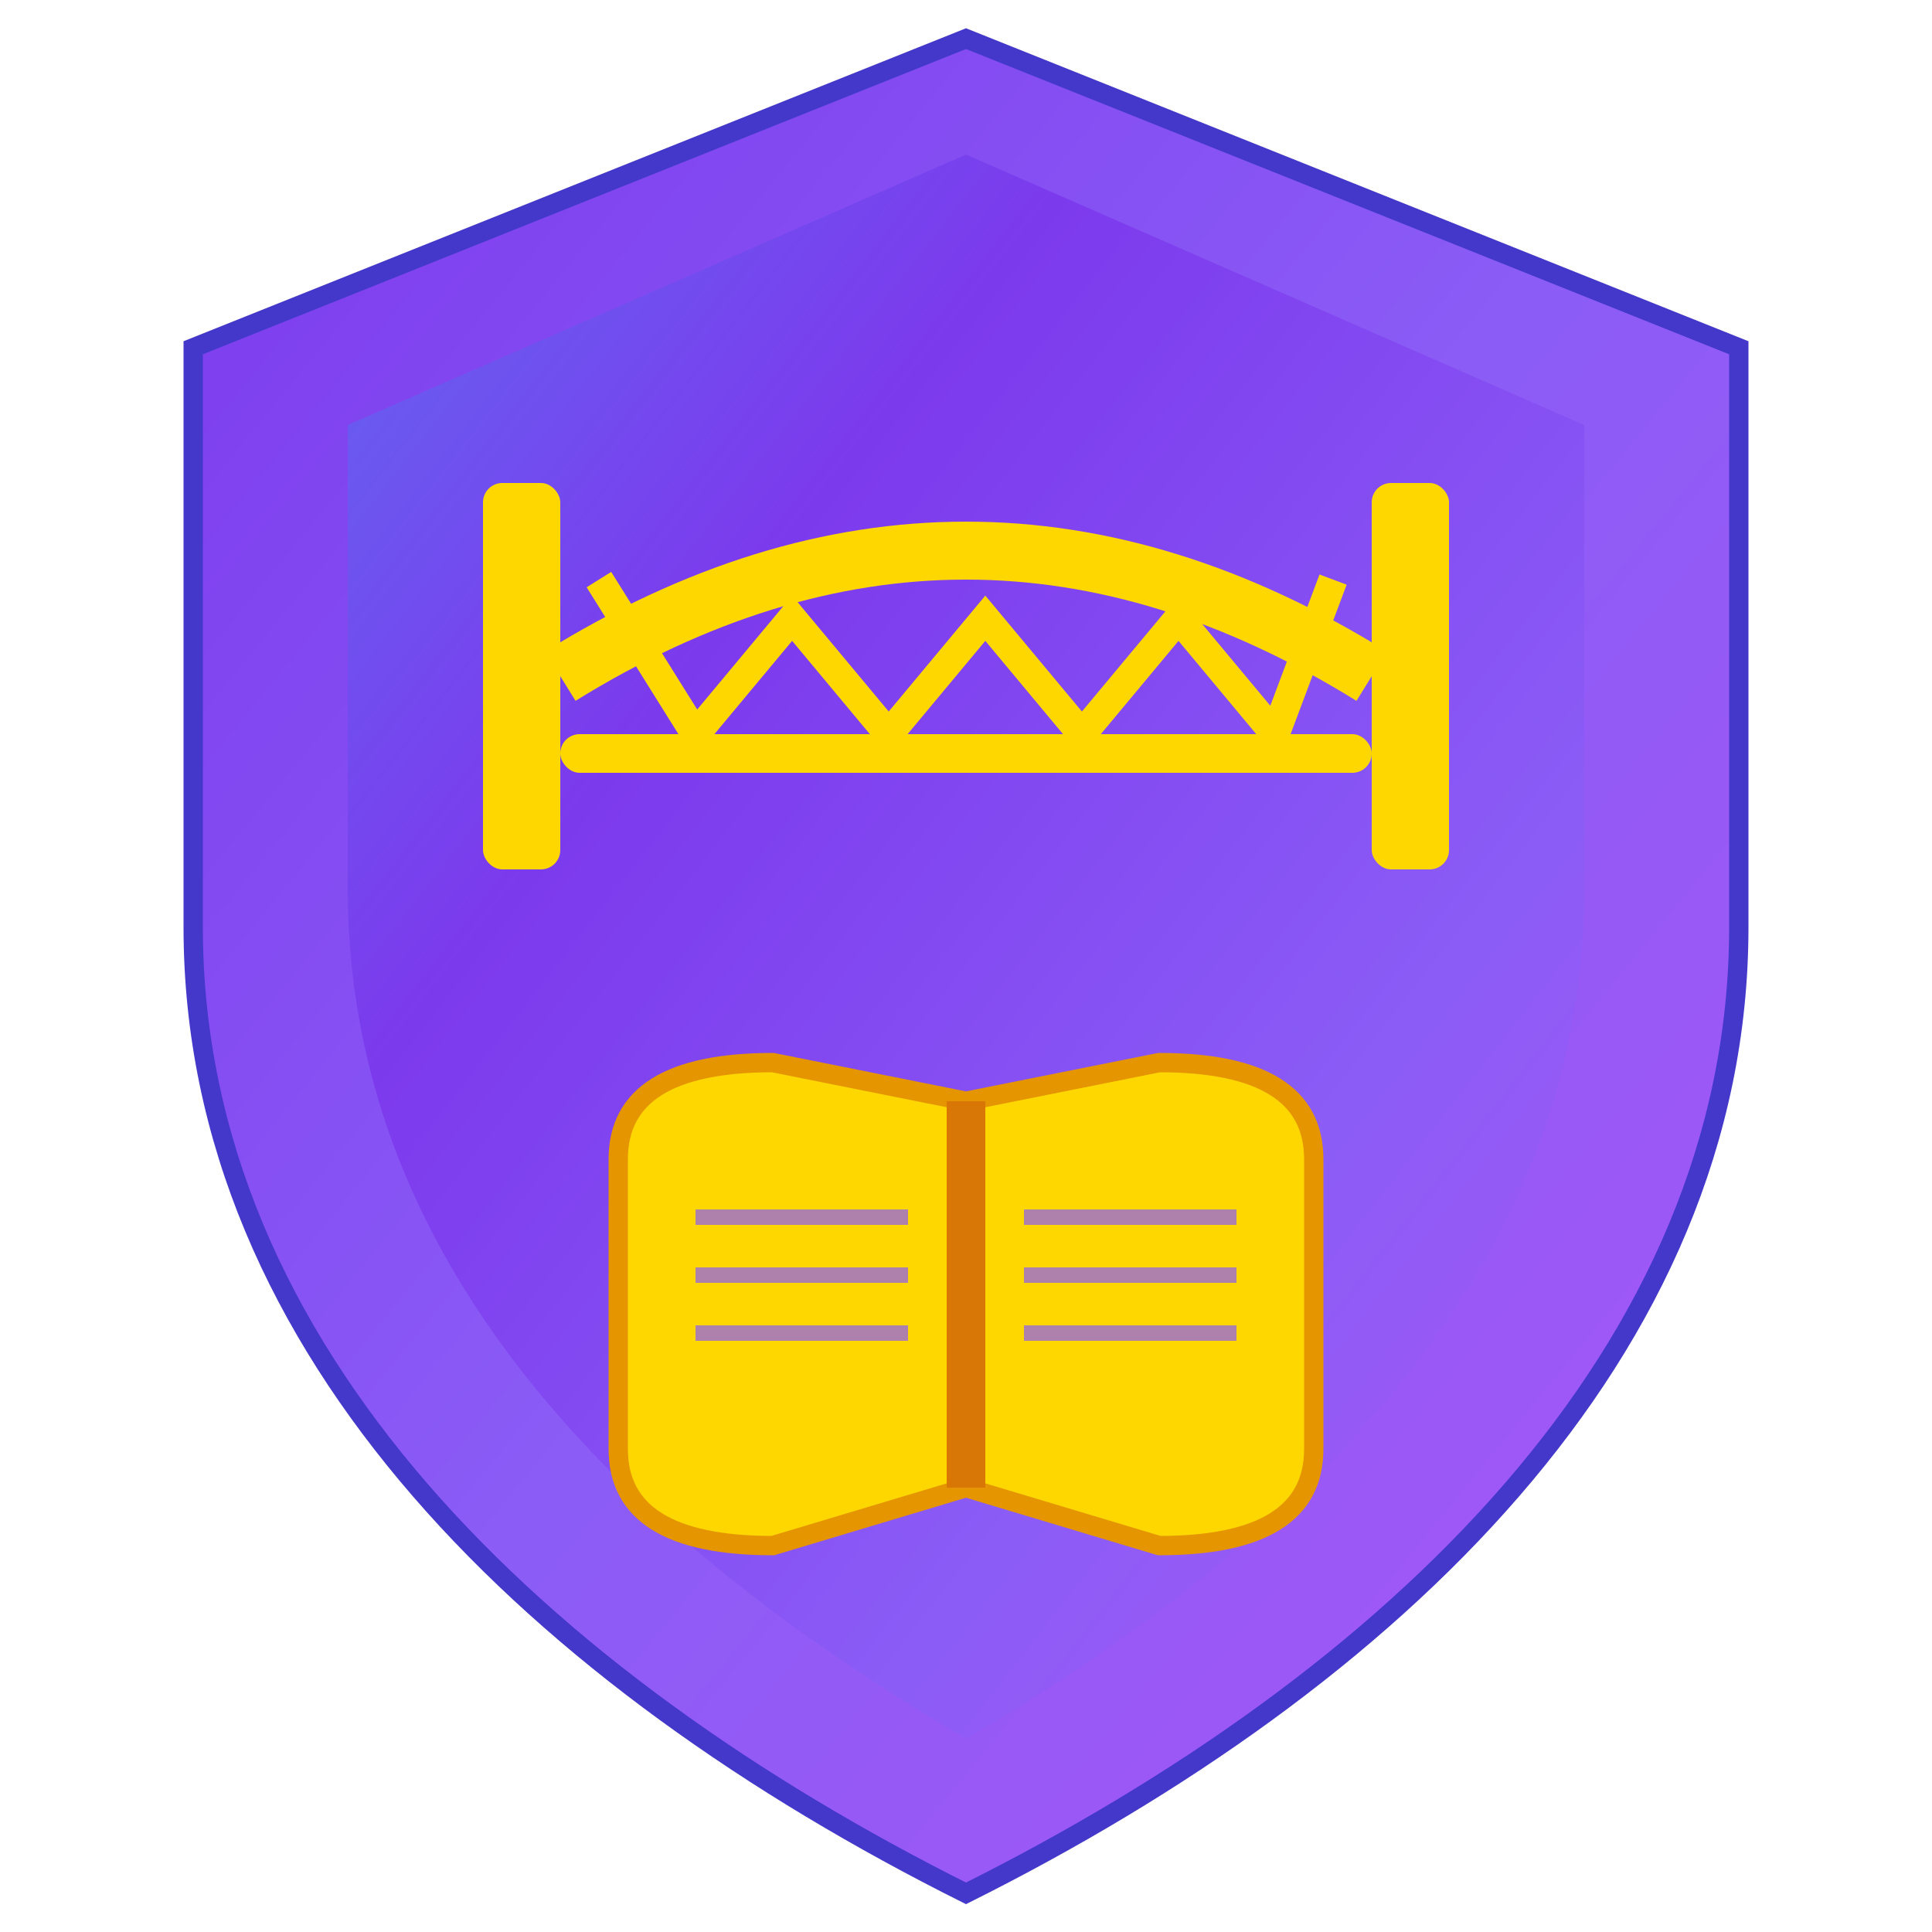 <svg viewBox="0 0 100 100" xmlns="http://www.w3.org/2000/svg">
  <!-- Outer Shield -->
  <path d="M50 2L90 18V48C90 70 72 87 50 98C28 87 10 70 10 48V18L50 2Z" fill="url(#outerShield)" stroke="#4338CA" stroke-width="1"/>
  
  <!-- Inner Shield -->
  <path d="M50 8L82 22V46C82 66 67 80 50 90C33 80 18 66 18 46V22L50 8Z" fill="url(#innerShield)"/>
  
  <!-- Bridge Structure -->
  <g transform="translate(50, 30)" fill="#FFD700">
    <!-- Bridge Towers -->
    <rect x="-25" y="-5" width="4" height="20" rx="1"/>
    <rect x="21" y="-5" width="4" height="20" rx="1"/>
    
    <!-- Bridge Arch -->
    <path d="M -21 5 Q 0 -8 21 5" stroke="#FFD700" stroke-width="3" fill="none"/>
    
    <!-- Bridge Cables -->
    <path d="M -19 0 L -14 8 L -9 2 L -4 8 L 1 2 L 6 8 L 11 2 L 16 8 L 19 0" 
          stroke="#FFD700" stroke-width="1.5" fill="none"/>
    
    <!-- Bridge Deck -->
    <rect x="-21" y="8" width="42" height="2" rx="1"/>
  </g>
  
  <!-- Open Book -->
  <g transform="translate(50, 55)">
    <!-- Book Pages -->
    <path d="M -18 5 Q -18 0 -10 0 L 0 2 L 10 0 Q 18 0 18 5 L 18 20 Q 18 25 10 25 L 0 22 L -10 25 Q -18 25 -18 20 Z" 
          fill="#FFD700" stroke="#E59500" stroke-width="1"/>
    
    <!-- Book Spine -->
    <line x1="0" y1="2" x2="0" y2="22" stroke="#D97706" stroke-width="2"/>
    
    <!-- Page Lines -->
    <g stroke="#8B5CF6" stroke-width="0.8" opacity="0.7">
      <line x1="-14" y1="8" x2="-3" y2="8"/>
      <line x1="-14" y1="11" x2="-3" y2="11"/>
      <line x1="-14" y1="14" x2="-3" y2="14"/>
      <line x1="3" y1="8" x2="14" y2="8"/>
      <line x1="3" y1="11" x2="14" y2="11"/>
      <line x1="3" y1="14" x2="14" y2="14"/>
    </g>
  </g>
  
  <defs>
    <linearGradient id="outerShield" x1="0%" y1="0%" x2="100%" y2="100%">
      <stop offset="0%" style="stop-color:#7C3AED"/>
      <stop offset="50%" style="stop-color:#8B5CF6"/>
      <stop offset="100%" style="stop-color:#A855F7"/>
    </linearGradient>
    <linearGradient id="innerShield" x1="0%" y1="0%" x2="100%" y2="100%">
      <stop offset="0%" style="stop-color:#6366f1"/>
      <stop offset="30%" style="stop-color:#7C3AED"/>
      <stop offset="70%" style="stop-color:#8B5CF6"/>
      <stop offset="100%" style="stop-color:#A855F7"/>
    </linearGradient>
  </defs>
</svg>